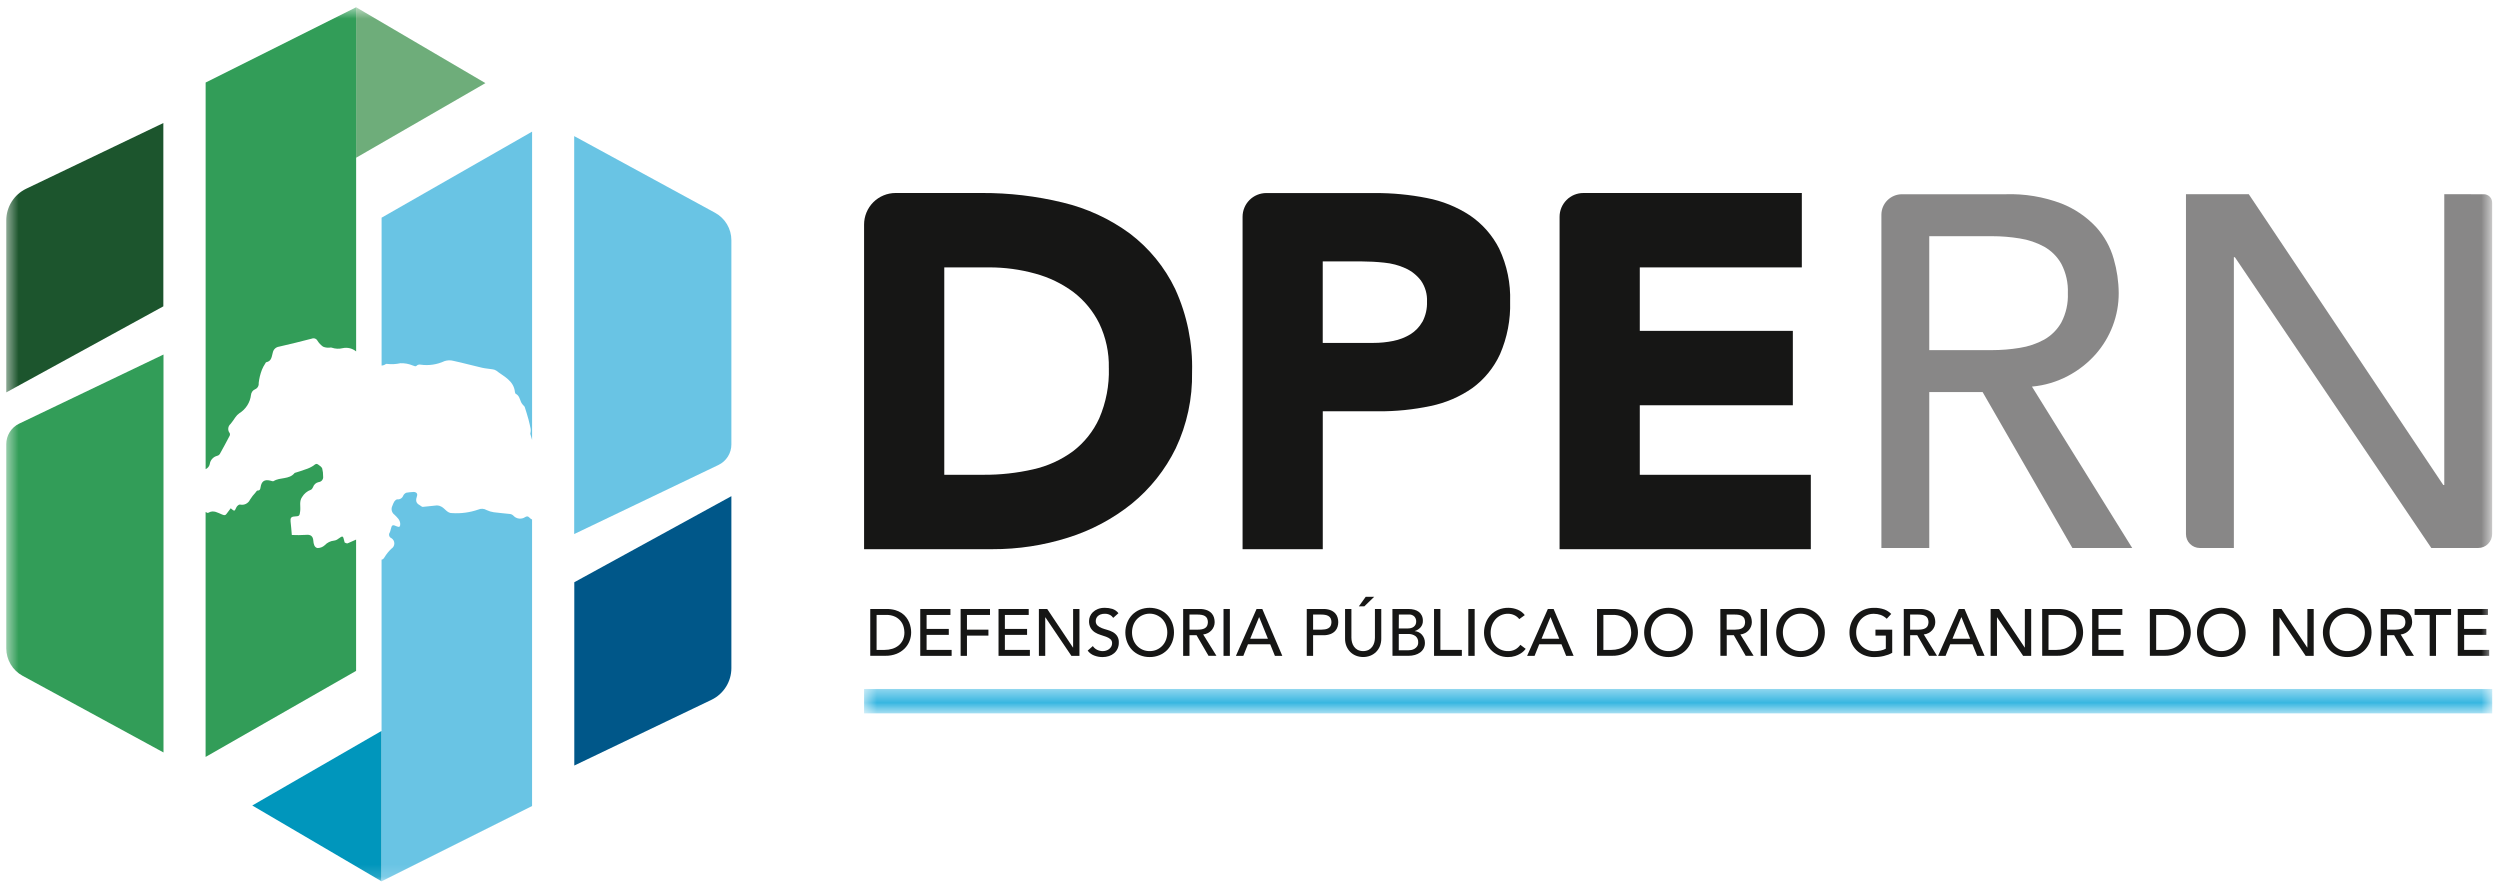 <svg width="201" height="71" viewBox="0 0 201 71" fill="none" xmlns="http://www.w3.org/2000/svg">
<g id="Vector Smart Object">
<g id="Grupo 242">
<g id="Clip path group">
<mask id="mask0_314_863" style="mask-type:luminance" maskUnits="userSpaceOnUse" x="0" y="0" width="201" height="71">
<g id="clip-path-54">
<path id="Ret&#195;&#162;ngulo 303" d="M200.374 0.583H0.503V70.857H200.374V0.583Z" fill="white"/>
</g>
</mask>
<g mask="url(#mask0_314_863)">
<g id="Grupo 241">
<path id="Caminho 211" d="M57.203 56.265L46.173 61.549V46.812L58.803 39.892V53.714C58.804 54.247 58.654 54.769 58.371 55.22C58.088 55.672 57.683 56.034 57.203 56.265Z" fill="#005789"/>
<path id="Caminho 212" d="M57.765 37.383L46.165 42.938V10.943L57.491 17.107C57.888 17.323 58.219 17.642 58.45 18.03C58.681 18.418 58.803 18.861 58.803 19.313V35.729C58.804 36.075 58.707 36.413 58.523 36.706C58.339 36.999 58.077 37.233 57.765 37.383Z" fill="#69C4E4"/>
<path id="Caminho 213" d="M20.282 64.762L30.682 70.862V58.762L20.282 64.762Z" fill="#0096BC"/>
<path id="Caminho 214" d="M42.553 41.604C42.441 41.49 42.362 41.504 42.238 41.565C42.092 41.669 41.912 41.715 41.733 41.694C41.555 41.674 41.39 41.588 41.271 41.454C41.198 41.382 41.102 41.336 41 41.324C40.568 41.271 40.132 41.246 39.7 41.185C39.499 41.156 39.303 41.096 39.12 41.008C39.02 40.948 38.907 40.913 38.791 40.907C38.674 40.9 38.558 40.922 38.452 40.97C37.782 41.203 37.071 41.3 36.363 41.254C35.958 41.275 35.784 40.882 35.475 40.729C35.37 40.669 35.252 40.637 35.131 40.635C34.751 40.663 34.372 40.726 33.992 40.753C33.913 40.758 33.829 40.659 33.744 40.615C33.408 40.44 33.419 40.198 33.529 39.87C33.604 39.647 33.408 39.52 33.167 39.559C32.999 39.567 32.832 39.586 32.667 39.615C32.559 39.66 32.471 39.743 32.42 39.848C32.385 39.945 32.319 40.027 32.231 40.082C32.144 40.136 32.04 40.16 31.938 40.148C31.862 40.148 31.758 40.241 31.705 40.318C31.64 40.431 31.586 40.55 31.544 40.674C31.483 40.795 31.468 40.934 31.501 41.065C31.534 41.196 31.613 41.312 31.723 41.39C31.918 41.59 32.171 41.79 32.179 42.124C32.187 42.202 32.167 42.28 32.123 42.344C32.092 42.377 31.981 42.355 31.923 42.328C31.547 42.161 31.507 42.179 31.407 42.595C31.392 42.668 31.37 42.739 31.34 42.808C31.312 42.845 31.293 42.888 31.285 42.933C31.276 42.978 31.278 43.025 31.291 43.069C31.303 43.114 31.325 43.154 31.356 43.189C31.387 43.223 31.425 43.25 31.468 43.267C31.54 43.312 31.6 43.374 31.642 43.449C31.683 43.523 31.705 43.607 31.705 43.692C31.705 43.777 31.683 43.861 31.642 43.935C31.6 44.01 31.54 44.072 31.468 44.117C31.255 44.317 31.071 44.545 30.92 44.795C30.846 44.912 30.786 44.987 30.678 44.995V70.857L42.778 64.805V41.771C42.692 41.731 42.616 41.675 42.553 41.604Z" fill="#69C4E4"/>
<path id="Caminho 215" d="M31.016 29.27C31.05 29.254 31.088 29.25 31.124 29.258C31.48 29.3 31.84 29.282 32.19 29.203C32.533 29.192 32.874 29.254 33.19 29.386C33.316 29.42 33.403 29.512 33.531 29.374C33.572 29.345 33.619 29.326 33.668 29.316C33.717 29.306 33.768 29.307 33.817 29.318C34.474 29.412 35.144 29.312 35.745 29.031C35.974 28.958 36.219 28.951 36.452 29.012C37.225 29.179 37.989 29.39 38.759 29.567C39.039 29.632 39.33 29.646 39.614 29.695C39.717 29.707 39.815 29.743 39.901 29.8C40.509 30.276 41.301 30.595 41.401 31.517C41.406 31.569 41.43 31.644 41.468 31.663C41.744 31.802 41.787 32.082 41.892 32.328C41.934 32.41 41.986 32.487 42.047 32.556C42.091 32.615 42.167 32.656 42.188 32.724C42.298 33.058 42.401 33.396 42.494 33.735C42.561 33.981 42.614 34.235 42.665 34.483C42.675 34.556 42.675 34.631 42.665 34.704C42.665 34.769 42.625 34.839 42.641 34.897C42.685 35.056 42.733 35.214 42.78 35.371V10.583L30.68 17.502V29.392C30.802 29.385 30.92 29.343 31.018 29.27" fill="#69C4E4"/>
<path id="Caminho 216" d="M2.103 15.175L13.133 9.891V24.629L0.503 31.548V17.726C0.502 17.193 0.652 16.671 0.935 16.22C1.218 15.769 1.623 15.406 2.103 15.175Z" fill="#1C552D"/>
<path id="Caminho 217" d="M1.545 34.059L13.145 28.504V60.498L1.814 54.333C1.417 54.117 1.086 53.798 0.856 53.41C0.625 53.022 0.503 52.578 0.503 52.127V35.711C0.503 35.366 0.6 35.027 0.784 34.735C0.968 34.443 1.231 34.208 1.542 34.059" fill="#329D58"/>
<path id="Caminho 218" d="M39.027 6.683L28.631 0.583V12.683L39.027 6.683Z" fill="#6EAD7A"/>
<path id="Caminho 219" d="M16.865 37.311C16.886 37.153 16.955 37.005 17.062 36.887C17.169 36.768 17.31 36.685 17.465 36.648C17.546 36.63 17.617 36.583 17.665 36.515C17.942 36.02 18.212 35.52 18.474 35.015C18.487 34.983 18.493 34.948 18.491 34.914C18.489 34.879 18.48 34.845 18.463 34.815C18.378 34.708 18.338 34.571 18.352 34.435C18.366 34.299 18.432 34.173 18.537 34.085C18.674 33.915 18.802 33.737 18.921 33.554C19.008 33.425 19.117 33.313 19.244 33.224C19.501 33.065 19.719 32.85 19.881 32.594C20.044 32.339 20.146 32.05 20.18 31.75C20.189 31.653 20.224 31.559 20.281 31.48C20.339 31.401 20.416 31.339 20.506 31.3C20.603 31.26 20.684 31.19 20.736 31.099C20.789 31.009 20.811 30.904 20.798 30.8C20.838 30.431 20.927 30.07 21.06 29.724C21.131 29.551 21.219 29.386 21.323 29.231C21.345 29.19 21.372 29.131 21.405 29.123C21.855 29.039 21.843 28.634 21.939 28.323C21.965 28.207 22.027 28.101 22.115 28.02C22.203 27.94 22.314 27.888 22.432 27.872C23.315 27.672 24.194 27.454 25.07 27.226C25.156 27.192 25.251 27.191 25.337 27.225C25.423 27.259 25.492 27.324 25.532 27.407C25.647 27.587 25.795 27.743 25.968 27.868C26.105 27.929 26.254 27.958 26.404 27.953C26.494 27.964 26.604 27.918 26.675 27.953C26.96 28.052 27.268 28.065 27.56 27.991C27.747 27.952 27.941 27.955 28.126 28C28.312 28.046 28.485 28.133 28.633 28.254V0.583L16.533 6.636V37.721C16.616 37.683 16.69 37.626 16.748 37.554C16.806 37.483 16.846 37.4 16.867 37.31" fill="#329D58"/>
<path id="Caminho 220" d="M27.953 43.683C27.891 43.707 27.795 43.656 27.72 43.625C27.698 43.616 27.696 43.558 27.687 43.525C27.571 43.049 27.574 43.053 27.187 43.325C27.093 43.402 26.979 43.45 26.858 43.465C26.571 43.494 26.305 43.626 26.108 43.837C25.949 43.984 25.74 44.065 25.523 44.063C25.27 44.013 25.209 43.724 25.191 43.472C25.165 43.094 24.957 42.963 24.6 43.003C24.221 43.027 23.841 43.031 23.462 43.013C23.43 42.641 23.404 42.282 23.362 41.925C23.331 41.647 23.41 41.539 23.685 41.525C24.085 41.504 24.085 41.475 24.135 41.09C24.185 40.705 24.035 40.31 24.294 39.952C24.453 39.688 24.697 39.487 24.986 39.381C25.062 39.359 25.129 39.252 25.167 39.169C25.199 39.067 25.258 38.975 25.338 38.903C25.418 38.831 25.515 38.782 25.62 38.761C25.674 38.756 25.727 38.74 25.775 38.714C25.823 38.688 25.865 38.652 25.899 38.609C25.932 38.566 25.957 38.517 25.971 38.464C25.984 38.411 25.987 38.356 25.979 38.302C25.983 38.088 25.959 37.875 25.906 37.668C25.861 37.54 25.706 37.441 25.581 37.351C25.414 37.23 25.318 37.351 25.181 37.451C24.981 37.578 24.764 37.677 24.537 37.745C24.282 37.845 24.02 37.917 23.761 38.002C23.734 38.01 23.698 38.012 23.684 38.03C23.251 38.573 22.521 38.349 22.004 38.679C21.945 38.717 21.825 38.665 21.735 38.643C21.267 38.528 21.026 38.688 20.95 39.172C20.927 39.318 20.905 39.447 20.701 39.439C20.652 39.439 20.594 39.539 20.546 39.597C20.379 39.774 20.23 39.968 20.101 40.174C20.031 40.323 19.912 40.444 19.764 40.515C19.615 40.587 19.446 40.604 19.286 40.565C19.198 40.556 19.05 40.69 19.003 40.793C18.852 41.122 18.865 41.129 18.549 40.866C18.441 41.011 18.327 41.15 18.225 41.299C18.123 41.448 18.045 41.443 17.851 41.365C17.526 41.235 17.178 40.993 16.787 41.207C16.755 41.224 16.707 41.25 16.687 41.239C16.636 41.214 16.587 41.19 16.53 41.166V60.857L28.63 53.938V43.383C28.401 43.474 28.182 43.593 27.952 43.683" fill="#329D58"/>
<path id="Caminho 221" d="M94.489 23.245C93.645 21.483 92.391 19.95 90.833 18.771C89.222 17.591 87.39 16.745 85.447 16.283C83.32 15.765 81.137 15.508 78.947 15.517H72.003C71.67 15.518 71.341 15.583 71.034 15.711C70.726 15.839 70.447 16.026 70.212 16.261C69.977 16.497 69.791 16.777 69.664 17.084C69.537 17.392 69.472 17.721 69.472 18.054V44.154H79.79C81.853 44.161 83.906 43.848 85.873 43.225C87.736 42.643 89.473 41.718 90.995 40.497C92.481 39.287 93.687 37.768 94.529 36.046C95.434 34.131 95.883 32.033 95.842 29.916C95.905 27.618 95.442 25.336 94.488 23.244M89.152 29.594C89.192 30.98 88.928 32.358 88.38 33.631C87.904 34.676 87.178 35.587 86.266 36.283C85.314 36.981 84.228 37.475 83.076 37.733C81.762 38.034 80.418 38.181 79.07 38.172H75.92V21.498H79.51C80.768 21.494 82.02 21.662 83.232 21.998C84.34 22.297 85.381 22.8 86.303 23.483C87.178 24.153 87.888 25.014 88.379 26.001C88.914 27.121 89.178 28.351 89.15 29.592" fill="#161615"/>
<path id="Caminho 222" d="M120.544 20.01C120 18.928 119.188 18.003 118.187 17.322C117.136 16.633 115.96 16.158 114.725 15.922C113.346 15.649 111.942 15.514 110.536 15.522H101.803C101.298 15.524 100.815 15.725 100.458 16.083C100.102 16.441 99.903 16.925 99.903 17.43V44.156H106.351V33.068H110.823C112.231 33.078 113.636 32.935 115.013 32.644C116.22 32.397 117.365 31.906 118.376 31.202C119.34 30.498 120.107 29.558 120.603 28.473C121.18 27.143 121.457 25.701 121.414 24.252C121.464 22.789 121.165 21.335 120.542 20.01M114.359 25.871C114.127 26.284 113.793 26.632 113.39 26.881C112.967 27.136 112.503 27.316 112.019 27.411C111.492 27.518 110.956 27.571 110.419 27.57H106.348V21.017H109.458C110.07 21.019 110.682 21.052 111.291 21.117C111.883 21.172 112.462 21.325 113.004 21.57C113.495 21.793 113.923 22.135 114.249 22.565C114.59 23.06 114.76 23.653 114.731 24.253C114.752 24.815 114.625 25.373 114.364 25.872" fill="#161615"/>
<path id="Caminho 223" d="M131.839 38.175V32.583H144.145V26.603H131.839V21.498H144.867V15.518H127.296C127.045 15.518 126.797 15.568 126.566 15.664C126.334 15.76 126.124 15.901 125.947 16.079C125.77 16.256 125.63 16.467 125.534 16.698C125.439 16.93 125.39 17.178 125.39 17.429V44.156H145.59V38.175H131.839Z" fill="#161615"/>
<path id="Caminho 224" d="M163.369 31.083C164.386 30.992 165.375 30.698 166.276 30.219C167.108 29.779 167.855 29.194 168.481 28.492C169.076 27.819 169.545 27.043 169.864 26.203C170.184 25.362 170.347 24.47 170.345 23.571C170.338 22.64 170.203 21.714 169.945 20.819C169.675 19.864 169.188 18.984 168.521 18.249C167.744 17.421 166.793 16.776 165.736 16.361C164.302 15.82 162.776 15.567 161.245 15.617H152.918C152.701 15.617 152.485 15.66 152.284 15.744C152.084 15.827 151.901 15.949 151.748 16.103C151.594 16.257 151.472 16.44 151.389 16.641C151.306 16.842 151.264 17.058 151.264 17.275V44.058H155.113V31.524H159.403L166.619 44.058H171.429L163.369 31.083ZM160.163 28.15H155.112V18.99H160.163C160.908 18.99 161.652 19.05 162.388 19.171C163.076 19.276 163.741 19.501 164.352 19.834C164.931 20.161 165.41 20.64 165.735 21.22C166.11 21.945 166.29 22.755 166.256 23.57C166.29 24.385 166.111 25.195 165.735 25.92C165.409 26.5 164.931 26.979 164.352 27.306C163.741 27.639 163.076 27.863 162.388 27.968C161.652 28.089 160.908 28.15 160.163 28.15Z" fill="#888787"/>
<path id="Caminho 225" d="M196.52 15.615V38.996H196.44L180.803 15.615H175.752V42.945C175.752 43.24 175.868 43.523 176.077 43.731C176.285 43.94 176.567 44.057 176.862 44.058H179.603V20.677H179.683L195.477 44.058H199.246C199.393 44.058 199.539 44.029 199.676 43.972C199.812 43.916 199.936 43.833 200.04 43.728C200.144 43.624 200.227 43.5 200.283 43.364C200.339 43.227 200.368 43.081 200.368 42.934V16.283C200.368 16.196 200.351 16.109 200.318 16.028C200.284 15.948 200.236 15.874 200.174 15.812C200.112 15.751 200.039 15.701 199.958 15.668C199.878 15.634 199.791 15.617 199.704 15.617L196.52 15.615Z" fill="#888787"/>
<path id="Caminho 226" d="M69.968 48.963H71.28C71.516 48.959 71.752 48.989 71.98 49.053C72.165 49.106 72.34 49.188 72.5 49.295C72.641 49.39 72.765 49.508 72.867 49.643C72.96 49.767 73.037 49.901 73.098 50.043C73.153 50.177 73.194 50.316 73.22 50.459C73.244 50.585 73.256 50.714 73.257 50.842C73.257 51.082 73.212 51.319 73.124 51.542C73.035 51.767 72.901 51.971 72.731 52.142C72.546 52.325 72.327 52.469 72.086 52.565C71.803 52.676 71.5 52.731 71.196 52.725H69.968V48.963ZM70.478 52.252H71.121C71.329 52.253 71.535 52.224 71.734 52.164C71.919 52.11 72.091 52.02 72.242 51.9C72.388 51.781 72.506 51.631 72.587 51.461C72.676 51.268 72.719 51.058 72.715 50.846C72.712 50.703 72.692 50.561 72.656 50.423C72.615 50.256 72.54 50.099 72.435 49.962C72.315 49.806 72.162 49.68 71.986 49.592C71.754 49.482 71.499 49.43 71.243 49.44H70.478V52.252Z" fill="#161615"/>
<path id="Caminho 227" d="M73.988 48.963H76.415V49.442H74.498V50.565H76.283V51.044H74.498V52.252H76.511V52.731H73.988V48.963Z" fill="#161615"/>
<path id="Caminho 228" d="M77.233 48.963H79.596V49.442H77.743V50.624H79.469V51.103H77.743V52.731H77.233V48.963Z" fill="#161615"/>
<path id="Caminho 229" d="M80.282 48.963H82.709V49.442H80.792V50.565H82.577V51.044H80.792V52.252H82.803V52.731H80.282V48.963Z" fill="#161615"/>
<path id="Caminho 230" d="M83.526 48.963H84.196L86.267 52.063H86.278V48.963H86.788V52.731H86.14L84.048 49.631H84.037V52.731H83.527L83.526 48.963Z" fill="#161615"/>
<path id="Caminho 231" d="M87.865 51.944C87.952 52.077 88.075 52.183 88.219 52.25C88.358 52.315 88.51 52.349 88.663 52.35C88.751 52.35 88.839 52.336 88.923 52.31C89.01 52.284 89.092 52.244 89.165 52.191C89.237 52.137 89.298 52.069 89.343 51.991C89.39 51.908 89.414 51.815 89.412 51.72C89.416 51.657 89.406 51.595 89.382 51.537C89.358 51.48 89.321 51.428 89.274 51.387C89.171 51.304 89.056 51.239 88.932 51.195C88.795 51.144 88.647 51.095 88.486 51.046C88.329 50.999 88.179 50.932 88.04 50.846C87.901 50.758 87.784 50.641 87.697 50.502C87.597 50.325 87.549 50.122 87.559 49.919C87.561 49.798 87.586 49.679 87.631 49.568C87.681 49.44 87.758 49.324 87.857 49.228C87.972 49.116 88.108 49.028 88.257 48.969C88.442 48.897 88.64 48.862 88.839 48.869C89.039 48.868 89.238 48.897 89.429 48.955C89.625 49.017 89.797 49.138 89.923 49.301L89.503 49.676C89.435 49.574 89.342 49.491 89.232 49.437C89.108 49.375 88.971 49.344 88.832 49.347C88.712 49.343 88.592 49.362 88.479 49.403C88.394 49.435 88.317 49.484 88.253 49.547C88.2 49.6 88.159 49.665 88.133 49.736C88.112 49.796 88.1 49.859 88.099 49.923C88.094 49.99 88.105 50.058 88.128 50.121C88.152 50.185 88.189 50.242 88.237 50.29C88.337 50.38 88.454 50.451 88.58 50.498C88.726 50.554 88.875 50.602 89.026 50.642C89.181 50.682 89.331 50.742 89.472 50.82C89.608 50.896 89.725 51.002 89.814 51.129C89.915 51.288 89.963 51.475 89.952 51.663C89.956 51.832 89.922 51.999 89.852 52.153C89.787 52.294 89.692 52.419 89.573 52.52C89.451 52.623 89.311 52.7 89.159 52.749C88.995 52.803 88.822 52.83 88.649 52.829C88.415 52.831 88.182 52.787 87.964 52.701C87.757 52.623 87.578 52.487 87.449 52.308L87.865 51.944Z" fill="#161615"/>
<path id="Caminho 232" d="M92.433 52.827C92.162 52.83 91.893 52.779 91.642 52.675C91.409 52.58 91.199 52.438 91.023 52.258C90.85 52.077 90.715 51.863 90.623 51.63C90.429 51.127 90.429 50.569 90.623 50.065C90.715 49.832 90.85 49.619 91.023 49.437C91.199 49.257 91.409 49.115 91.642 49.019C92.15 48.817 92.716 48.817 93.224 49.019C93.457 49.115 93.667 49.257 93.843 49.437C94.016 49.618 94.152 49.832 94.243 50.065C94.438 50.569 94.438 51.127 94.243 51.63C94.152 51.863 94.016 52.077 93.843 52.258C93.667 52.438 93.457 52.58 93.224 52.675C92.973 52.779 92.704 52.83 92.433 52.827ZM92.433 52.348C92.626 52.351 92.818 52.314 92.995 52.238C93.173 52.161 93.332 52.048 93.463 51.906C93.589 51.768 93.687 51.606 93.75 51.43C93.884 51.053 93.884 50.641 93.75 50.264C93.687 50.088 93.589 49.925 93.463 49.787C93.331 49.645 93.172 49.532 92.995 49.455C92.817 49.378 92.626 49.338 92.433 49.338C92.239 49.338 92.048 49.378 91.871 49.455C91.693 49.532 91.534 49.645 91.402 49.787C91.276 49.925 91.178 50.088 91.115 50.264C90.981 50.641 90.981 51.053 91.115 51.43C91.178 51.606 91.276 51.768 91.402 51.906C91.533 52.048 91.692 52.161 91.87 52.238C92.047 52.314 92.24 52.351 92.433 52.348Z" fill="#161615"/>
<path id="Caminho 233" d="M95.126 48.963H96.448C96.653 48.956 96.857 48.99 97.048 49.063C97.188 49.118 97.314 49.203 97.417 49.313C97.505 49.41 97.57 49.527 97.606 49.653C97.64 49.772 97.658 49.895 97.659 50.018C97.66 50.137 97.638 50.256 97.595 50.367C97.553 50.477 97.491 50.579 97.412 50.667C97.329 50.76 97.23 50.837 97.12 50.896C97.001 50.959 96.87 50.998 96.736 51.01L97.803 52.729H97.165L96.203 51.071H95.635V52.732H95.125L95.126 48.963ZM95.636 50.624H96.303C96.403 50.624 96.504 50.616 96.603 50.6C96.694 50.586 96.782 50.556 96.863 50.512C96.94 50.469 97.003 50.406 97.046 50.329C97.091 50.232 97.115 50.126 97.115 50.018C97.115 49.91 97.091 49.804 97.046 49.707C97.003 49.63 96.94 49.566 96.863 49.523C96.782 49.478 96.694 49.449 96.603 49.435C96.504 49.419 96.403 49.411 96.303 49.411H95.634L95.636 50.624Z" fill="#161615"/>
<path id="Ret&#195;&#162;ngulo 300" d="M98.881 48.963H98.371V52.731H98.881V48.963Z" fill="#161615"/>
<path id="Caminho 234" d="M101.027 48.963H101.489L103.098 52.731H102.503L102.125 51.8H100.335L99.963 52.731H99.368L101.027 48.963ZM101.94 51.352L101.24 49.622H101.229L100.518 51.352H101.94Z" fill="#161615"/>
<path id="Caminho 235" d="M105.063 48.963H106.385C106.59 48.956 106.794 48.99 106.985 49.063C107.125 49.118 107.251 49.203 107.354 49.313C107.442 49.41 107.507 49.527 107.543 49.653C107.614 49.891 107.614 50.144 107.543 50.382C107.507 50.508 107.442 50.625 107.354 50.722C107.251 50.832 107.125 50.917 106.985 50.972C106.794 51.045 106.59 51.079 106.385 51.072H105.573V52.733H105.063V48.963ZM105.573 50.624H106.242C106.34 50.624 106.439 50.616 106.536 50.6C106.627 50.586 106.715 50.556 106.796 50.512C106.873 50.469 106.937 50.406 106.98 50.329C107.026 50.232 107.049 50.126 107.049 50.018C107.049 49.91 107.026 49.804 106.98 49.707C106.937 49.63 106.873 49.566 106.796 49.523C106.715 49.478 106.627 49.449 106.536 49.435C106.439 49.419 106.34 49.411 106.242 49.411H105.573V50.624Z" fill="#161615"/>
<path id="Caminho 236" d="M108.653 48.963V51.273C108.654 51.396 108.67 51.519 108.701 51.638C108.732 51.763 108.786 51.881 108.86 51.987C108.936 52.095 109.036 52.184 109.152 52.248C109.291 52.314 109.444 52.349 109.598 52.349C109.753 52.349 109.906 52.314 110.045 52.248C110.161 52.184 110.261 52.095 110.337 51.987C110.411 51.881 110.465 51.763 110.497 51.638C110.528 51.519 110.543 51.396 110.544 51.273V48.963H111.054V51.353C111.057 51.558 111.019 51.762 110.943 51.953C110.872 52.127 110.767 52.285 110.634 52.419C110.502 52.549 110.345 52.651 110.173 52.719C109.803 52.861 109.394 52.861 109.025 52.719C108.852 52.651 108.695 52.549 108.563 52.419C108.431 52.285 108.326 52.127 108.255 51.953C108.178 51.762 108.14 51.558 108.143 51.353V48.963H108.653ZM109.803 47.983H110.483L109.692 48.75H109.251L109.803 47.983Z" fill="#161615"/>
<path id="Caminho 237" d="M111.951 48.963H113.257C113.41 48.962 113.563 48.981 113.711 49.021C113.841 49.056 113.964 49.114 114.072 49.194C114.174 49.271 114.256 49.372 114.311 49.487C114.372 49.618 114.402 49.761 114.398 49.905C114.406 50.098 114.342 50.287 114.217 50.435C114.091 50.575 113.93 50.679 113.75 50.735V50.745C113.861 50.752 113.97 50.782 114.069 50.833C114.166 50.883 114.254 50.951 114.326 51.033C114.481 51.213 114.565 51.443 114.563 51.68C114.567 51.836 114.533 51.99 114.463 52.13C114.394 52.259 114.297 52.372 114.179 52.458C114.052 52.549 113.91 52.617 113.76 52.658C113.592 52.705 113.419 52.728 113.245 52.727H111.955L111.951 48.963ZM112.461 50.528H113.161C113.252 50.528 113.343 50.519 113.432 50.499C113.512 50.481 113.588 50.447 113.655 50.399C113.719 50.353 113.771 50.293 113.807 50.223C113.846 50.142 113.865 50.052 113.862 49.962C113.864 49.819 113.813 49.68 113.719 49.573C113.66 49.514 113.59 49.469 113.512 49.44C113.434 49.412 113.351 49.401 113.268 49.408H112.468L112.461 50.528ZM112.461 52.284H113.21C113.296 52.283 113.382 52.275 113.467 52.26C113.56 52.243 113.649 52.209 113.73 52.16C113.813 52.111 113.884 52.045 113.938 51.966C113.999 51.869 114.029 51.755 114.023 51.641C114.029 51.546 114.012 51.452 113.975 51.365C113.937 51.278 113.879 51.201 113.806 51.141C113.633 51.021 113.426 50.962 113.216 50.973H112.462L112.461 52.284Z" fill="#161615"/>
<path id="Caminho 238" d="M115.297 48.963H115.807V52.252H117.533V52.731H115.297V48.963Z" fill="#161615"/>
<path id="Ret&#195;&#162;ngulo 301" d="M118.563 48.963H118.053V52.731H118.563V48.963Z" fill="#161615"/>
<path id="Caminho 239" d="M122.149 49.777C122.044 49.64 121.906 49.53 121.749 49.458C121.592 49.385 121.422 49.347 121.249 49.346C121.051 49.343 120.854 49.384 120.673 49.466C120.505 49.543 120.355 49.655 120.233 49.794C120.108 49.937 120.011 50.102 119.949 50.281C119.88 50.474 119.847 50.677 119.849 50.881C119.849 51.074 119.883 51.264 119.949 51.445C120.01 51.617 120.103 51.776 120.225 51.913C120.347 52.05 120.497 52.158 120.665 52.232C120.851 52.313 121.052 52.353 121.255 52.349C121.453 52.353 121.648 52.308 121.823 52.216C121.988 52.126 122.13 51.998 122.237 51.844L122.667 52.168C122.621 52.227 122.572 52.283 122.519 52.336C122.434 52.419 122.339 52.493 122.237 52.554C122.104 52.634 121.963 52.698 121.815 52.745C121.63 52.803 121.438 52.831 121.244 52.828C120.968 52.832 120.695 52.774 120.444 52.658C120.213 52.551 120.005 52.399 119.833 52.211C119.502 51.846 119.318 51.372 119.315 50.88C119.312 50.605 119.361 50.331 119.458 50.074C119.547 49.837 119.683 49.619 119.858 49.435C120.033 49.254 120.243 49.112 120.476 49.017C120.73 48.915 121.002 48.864 121.276 48.868C121.526 48.869 121.774 48.917 122.006 49.012C122.238 49.103 122.442 49.256 122.593 49.454L122.149 49.777Z" fill="#161615"/>
<path id="Caminho 240" d="M124.448 48.963H124.91L126.519 52.731H125.919L125.542 51.8H123.752L123.38 52.731H122.78L124.448 48.963ZM125.362 51.352L124.662 49.622H124.652L123.941 51.352H125.362Z" fill="#161615"/>
<path id="Caminho 241" d="M128.403 48.963H129.715C129.951 48.959 130.187 48.989 130.415 49.053C130.6 49.106 130.775 49.188 130.935 49.295C131.076 49.39 131.2 49.508 131.302 49.643C131.395 49.767 131.473 49.901 131.533 50.043C131.589 50.177 131.629 50.316 131.655 50.459C131.679 50.585 131.692 50.714 131.693 50.842C131.693 51.082 131.648 51.319 131.559 51.542C131.471 51.767 131.337 51.971 131.167 52.142C130.983 52.325 130.763 52.469 130.522 52.565C130.239 52.677 129.936 52.731 129.632 52.725H128.403V48.963ZM128.912 52.252H129.555C129.763 52.253 129.969 52.224 130.168 52.164C130.353 52.11 130.526 52.02 130.676 51.9C130.822 51.782 130.94 51.632 131.02 51.461C131.109 51.269 131.153 51.058 131.148 50.846C131.145 50.703 131.126 50.561 131.09 50.423C131.049 50.256 130.974 50.099 130.87 49.962C130.75 49.807 130.597 49.68 130.421 49.592C130.189 49.482 129.934 49.43 129.677 49.44H128.912V52.252Z" fill="#161615"/>
<path id="Caminho 242" d="M134.146 52.827C133.875 52.83 133.606 52.778 133.355 52.675C133.122 52.58 132.912 52.438 132.736 52.258C132.563 52.077 132.427 51.863 132.336 51.63C132.141 51.127 132.141 50.569 132.336 50.065C132.427 49.832 132.563 49.618 132.736 49.437C132.912 49.257 133.122 49.115 133.355 49.019C133.863 48.817 134.43 48.817 134.938 49.019C135.17 49.115 135.381 49.257 135.556 49.437C135.729 49.618 135.865 49.832 135.956 50.065C136.151 50.568 136.151 51.127 135.956 51.63C135.865 51.863 135.729 52.077 135.556 52.258C135.381 52.438 135.17 52.58 134.938 52.675C134.687 52.778 134.418 52.83 134.146 52.827ZM134.146 52.348C134.339 52.351 134.531 52.314 134.708 52.238C134.886 52.161 135.045 52.048 135.176 51.906C135.302 51.768 135.4 51.606 135.463 51.43C135.598 51.053 135.598 50.641 135.463 50.264C135.4 50.088 135.302 49.925 135.176 49.787C135.044 49.645 134.885 49.532 134.708 49.455C134.53 49.378 134.339 49.338 134.145 49.338C133.952 49.338 133.761 49.378 133.583 49.455C133.406 49.532 133.247 49.645 133.115 49.787C132.989 49.926 132.891 50.088 132.828 50.264C132.694 50.641 132.694 51.053 132.828 51.43C132.892 51.606 132.989 51.768 133.115 51.906C133.246 52.048 133.405 52.161 133.583 52.238C133.76 52.314 133.952 52.351 134.145 52.348" fill="#161615"/>
<path id="Caminho 243" d="M138.315 48.963H139.637C139.842 48.956 140.046 48.99 140.237 49.063C140.377 49.118 140.503 49.203 140.606 49.313C140.694 49.41 140.759 49.527 140.795 49.653C140.829 49.772 140.847 49.895 140.848 50.018C140.849 50.137 140.827 50.256 140.784 50.367C140.742 50.477 140.68 50.579 140.601 50.667C140.518 50.76 140.419 50.837 140.309 50.896C140.19 50.959 140.059 50.998 139.925 51.01L140.992 52.729H140.354L139.398 51.068H138.83V52.729H138.32L138.315 48.963ZM138.825 50.624H139.494C139.594 50.624 139.695 50.616 139.794 50.6C139.885 50.586 139.973 50.556 140.054 50.512C140.131 50.469 140.194 50.406 140.237 50.329C140.282 50.232 140.306 50.126 140.306 50.018C140.306 49.91 140.282 49.804 140.237 49.707C140.194 49.63 140.131 49.566 140.054 49.523C139.973 49.478 139.885 49.449 139.794 49.435C139.695 49.419 139.594 49.411 139.494 49.411H138.825V50.624Z" fill="#161615"/>
<path id="Ret&#195;&#162;ngulo 302" d="M142.07 48.963H141.56V52.731H142.07V48.963Z" fill="#161615"/>
<path id="Caminho 244" d="M144.762 52.827C144.491 52.83 144.222 52.778 143.971 52.675C143.738 52.58 143.528 52.438 143.352 52.258C143.179 52.077 143.043 51.863 142.952 51.63C142.757 51.127 142.757 50.569 142.952 50.065C143.043 49.832 143.179 49.618 143.352 49.437C143.528 49.257 143.738 49.115 143.971 49.019C144.479 48.817 145.046 48.817 145.554 49.019C145.786 49.115 145.997 49.257 146.172 49.437C146.345 49.618 146.481 49.832 146.572 50.065C146.767 50.568 146.767 51.127 146.572 51.63C146.481 51.863 146.345 52.077 146.172 52.258C145.997 52.438 145.786 52.58 145.554 52.675C145.303 52.778 145.034 52.83 144.762 52.827ZM144.762 52.348C144.955 52.351 145.147 52.314 145.324 52.238C145.502 52.161 145.661 52.048 145.792 51.906C145.918 51.768 146.016 51.606 146.079 51.43C146.214 51.053 146.214 50.641 146.079 50.264C146.016 50.088 145.918 49.925 145.792 49.787C145.66 49.645 145.501 49.532 145.324 49.455C145.146 49.378 144.955 49.338 144.761 49.338C144.568 49.338 144.377 49.378 144.199 49.455C144.022 49.532 143.863 49.645 143.731 49.787C143.605 49.926 143.507 50.088 143.444 50.264C143.309 50.641 143.309 51.053 143.444 51.43C143.508 51.606 143.605 51.768 143.731 51.906C143.862 52.048 144.021 52.161 144.199 52.238C144.376 52.314 144.568 52.351 144.761 52.348" fill="#161615"/>
<path id="Caminho 245" d="M152.134 50.624V52.483C152.035 52.543 151.929 52.593 151.82 52.633C151.701 52.676 151.579 52.712 151.456 52.742C151.33 52.772 151.203 52.795 151.074 52.809C150.953 52.823 150.832 52.83 150.71 52.831C150.418 52.836 150.128 52.781 149.857 52.671C149.622 52.575 149.409 52.431 149.233 52.248C149.056 52.065 148.92 51.847 148.832 51.609C148.741 51.366 148.696 51.109 148.697 50.85C148.695 50.582 148.744 50.317 148.843 50.068C148.935 49.835 149.07 49.621 149.243 49.44C149.419 49.26 149.629 49.117 149.862 49.022C150.113 48.919 150.382 48.868 150.653 48.871C150.942 48.861 151.23 48.906 151.503 49.001C151.71 49.08 151.898 49.203 152.055 49.36L151.694 49.749C151.554 49.61 151.385 49.504 151.2 49.438C151.024 49.379 150.839 49.349 150.653 49.35C150.46 49.346 150.268 49.384 150.091 49.46C149.913 49.537 149.754 49.65 149.623 49.792C149.497 49.931 149.4 50.093 149.336 50.269C149.268 50.456 149.234 50.653 149.236 50.852C149.234 51.055 149.272 51.257 149.347 51.446C149.418 51.623 149.522 51.785 149.655 51.922C149.786 52.057 149.943 52.165 150.117 52.239C150.3 52.316 150.497 52.355 150.696 52.353C150.868 52.354 151.04 52.337 151.209 52.303C151.353 52.275 151.491 52.226 151.62 52.157V51.103H150.786V50.624H152.134Z" fill="#161615"/>
<path id="Caminho 246" d="M153.063 48.963H154.385C154.59 48.956 154.794 48.99 154.985 49.063C155.125 49.118 155.252 49.203 155.355 49.313C155.443 49.411 155.507 49.527 155.543 49.653C155.577 49.772 155.595 49.895 155.596 50.018C155.596 50.137 155.574 50.255 155.532 50.367C155.489 50.477 155.427 50.579 155.348 50.667C155.265 50.76 155.166 50.837 155.056 50.896C154.937 50.959 154.806 50.998 154.671 51.01L155.738 52.729H155.101L154.145 51.068H153.577V52.729H153.067L153.063 48.963ZM153.573 50.624H154.242C154.341 50.624 154.439 50.616 154.537 50.6C154.628 50.586 154.716 50.556 154.797 50.512C154.874 50.469 154.938 50.406 154.981 50.329C155.027 50.232 155.051 50.126 155.051 50.018C155.051 49.91 155.027 49.804 154.981 49.707C154.938 49.63 154.874 49.566 154.797 49.523C154.716 49.478 154.628 49.449 154.537 49.435C154.439 49.419 154.341 49.411 154.242 49.411H153.573V50.624Z" fill="#161615"/>
<path id="Caminho 247" d="M157.487 48.963H157.949L159.558 52.731H158.964L158.586 51.8H156.796L156.424 52.731H155.824L157.487 48.963ZM158.401 51.352L157.701 49.622H157.691L156.98 51.352H158.401Z" fill="#161615"/>
<path id="Caminho 248" d="M160.047 48.963H160.716L162.787 52.063H162.798V48.963H163.307V52.731H162.659L160.567 49.631H160.556V52.731H160.046L160.047 48.963Z" fill="#161615"/>
<path id="Caminho 249" d="M164.19 48.963H165.503C165.739 48.959 165.975 48.989 166.203 49.053C166.388 49.106 166.564 49.188 166.724 49.295C166.864 49.39 166.988 49.508 167.09 49.643C167.183 49.766 167.261 49.901 167.321 50.043C167.377 50.177 167.418 50.316 167.444 50.459C167.467 50.585 167.48 50.714 167.481 50.842C167.481 51.082 167.436 51.319 167.348 51.542C167.259 51.767 167.125 51.971 166.955 52.142C166.771 52.325 166.551 52.469 166.31 52.565C166.027 52.676 165.724 52.731 165.42 52.725H164.193L164.19 48.963ZM164.7 52.252H165.342C165.55 52.253 165.757 52.224 165.956 52.164C166.141 52.11 166.313 52.02 166.463 51.9C166.61 51.782 166.728 51.632 166.809 51.461C166.898 51.268 166.941 51.058 166.937 50.846C166.934 50.703 166.914 50.561 166.878 50.423C166.836 50.256 166.761 50.099 166.657 49.962C166.537 49.806 166.384 49.68 166.208 49.592C165.976 49.482 165.721 49.43 165.465 49.44H164.703L164.7 52.252Z" fill="#161615"/>
<path id="Caminho 250" d="M168.21 48.963H170.637V49.442H168.72V50.565H170.503V51.044H168.718V52.252H170.731V52.731H168.208L168.21 48.963Z" fill="#161615"/>
<path id="Caminho 251" d="M172.847 48.963H174.159C174.395 48.959 174.631 48.989 174.859 49.053C175.044 49.106 175.22 49.188 175.38 49.295C175.52 49.39 175.644 49.508 175.746 49.643C175.839 49.766 175.916 49.901 175.976 50.043C176.032 50.177 176.073 50.316 176.099 50.459C176.122 50.585 176.135 50.714 176.136 50.842C176.136 51.082 176.091 51.319 176.003 51.542C175.915 51.767 175.781 51.971 175.611 52.142C175.427 52.325 175.207 52.469 174.966 52.565C174.683 52.676 174.38 52.731 174.076 52.725H172.849L172.847 48.963ZM173.357 52.252H173.999C174.207 52.253 174.413 52.224 174.612 52.164C174.797 52.11 174.969 52.02 175.119 51.9C175.266 51.782 175.383 51.632 175.464 51.461C175.553 51.268 175.596 51.058 175.592 50.846C175.589 50.703 175.569 50.561 175.533 50.423C175.491 50.256 175.416 50.099 175.312 49.962C175.193 49.806 175.04 49.68 174.864 49.592C174.632 49.482 174.377 49.43 174.12 49.44H173.356L173.357 52.252Z" fill="#161615"/>
<path id="Caminho 252" d="M178.594 52.827C178.322 52.83 178.053 52.778 177.802 52.675C177.57 52.58 177.359 52.438 177.184 52.258C177.011 52.077 176.875 51.863 176.784 51.63C176.589 51.127 176.589 50.568 176.784 50.065C176.875 49.832 177.011 49.618 177.184 49.437C177.359 49.257 177.57 49.115 177.802 49.019C178.31 48.817 178.877 48.817 179.385 49.019C179.618 49.115 179.828 49.257 180.004 49.437C180.177 49.618 180.313 49.832 180.404 50.065C180.599 50.569 180.599 51.127 180.404 51.63C180.313 51.863 180.177 52.077 180.004 52.258C179.828 52.438 179.618 52.58 179.385 52.675C179.134 52.778 178.865 52.83 178.594 52.827ZM178.594 52.348C178.787 52.351 178.979 52.314 179.156 52.238C179.334 52.161 179.493 52.048 179.624 51.906C179.75 51.768 179.847 51.606 179.911 51.43C180.045 51.053 180.045 50.641 179.911 50.264C179.848 50.088 179.75 49.926 179.624 49.787C179.492 49.645 179.333 49.532 179.156 49.455C178.978 49.378 178.787 49.338 178.593 49.338C178.4 49.338 178.209 49.378 178.031 49.455C177.854 49.532 177.695 49.645 177.563 49.787C177.437 49.925 177.339 50.088 177.276 50.264C177.141 50.641 177.141 51.053 177.276 51.43C177.339 51.606 177.437 51.768 177.563 51.906C177.694 52.048 177.853 52.161 178.031 52.238C178.208 52.314 178.4 52.351 178.593 52.348" fill="#161615"/>
<path id="Caminho 253" d="M182.762 48.963H183.431L185.502 52.063H185.513V48.963H186.022V52.731H185.374L183.282 49.631H183.271V52.731H182.761L182.762 48.963Z" fill="#161615"/>
<path id="Caminho 254" d="M188.717 52.827C188.445 52.83 188.176 52.779 187.925 52.675C187.693 52.58 187.482 52.438 187.307 52.258C187.134 52.077 186.998 51.864 186.907 51.63C186.712 51.127 186.712 50.569 186.907 50.065C186.998 49.832 187.134 49.618 187.307 49.437C187.482 49.257 187.693 49.115 187.925 49.019C188.433 48.817 189 48.817 189.508 49.019C189.741 49.115 189.951 49.257 190.127 49.437C190.3 49.618 190.436 49.832 190.527 50.065C190.722 50.569 190.722 51.127 190.527 51.63C190.436 51.864 190.3 52.077 190.127 52.258C189.951 52.438 189.741 52.58 189.508 52.675C189.257 52.779 188.988 52.83 188.717 52.827ZM188.717 52.348C188.91 52.352 189.102 52.314 189.279 52.238C189.457 52.161 189.616 52.048 189.747 51.906C189.873 51.768 189.97 51.606 190.034 51.43C190.168 51.053 190.168 50.641 190.034 50.264C189.971 50.088 189.873 49.926 189.747 49.787C189.615 49.645 189.456 49.532 189.279 49.455C189.101 49.378 188.91 49.338 188.716 49.338C188.523 49.338 188.332 49.378 188.154 49.455C187.977 49.532 187.818 49.645 187.686 49.787C187.56 49.926 187.462 50.088 187.399 50.264C187.264 50.641 187.264 51.053 187.399 51.43C187.462 51.606 187.56 51.768 187.686 51.906C187.817 52.048 187.976 52.161 188.154 52.238C188.331 52.314 188.523 52.352 188.716 52.348" fill="#161615"/>
<path id="Caminho 255" d="M191.409 48.963H192.731C192.934 48.957 193.136 48.991 193.326 49.063C193.466 49.118 193.592 49.203 193.695 49.313C193.783 49.41 193.848 49.527 193.884 49.653C193.918 49.772 193.936 49.895 193.937 50.018C193.937 50.258 193.849 50.49 193.69 50.67C193.607 50.763 193.508 50.841 193.398 50.899C193.279 50.962 193.148 51.001 193.013 51.013L194.081 52.732H193.443L192.487 51.071H191.919V52.732H191.409V48.963ZM191.919 50.624H192.588C192.686 50.624 192.785 50.616 192.882 50.6C192.973 50.586 193.062 50.556 193.143 50.512C193.22 50.469 193.283 50.406 193.326 50.329C193.372 50.232 193.395 50.126 193.395 50.018C193.395 49.911 193.372 49.804 193.326 49.707C193.283 49.63 193.22 49.566 193.143 49.523C193.062 49.479 192.973 49.449 192.882 49.435C192.785 49.419 192.686 49.411 192.588 49.411H191.919V50.624Z" fill="#161615"/>
<path id="Caminho 256" d="M195.345 49.442H194.134V48.963H197.066V49.442H195.855V52.731H195.346L195.345 49.442Z" fill="#161615"/>
<path id="Caminho 257" d="M197.603 48.963H200.03V49.442H198.113V50.565H199.903V51.044H198.118V52.252H200.131V52.731H197.603V48.963Z" fill="#161615"/>
</g>
</g>
</g>
</g>
<g id="Grupo 244">
<g id="Clip path group_2">
<mask id="mask1_314_863" style="mask-type:luminance" maskUnits="userSpaceOnUse" x="69" y="55" width="132" height="3">
<g id="clip-path-55">
<path id="Ret&#195;&#162;ngulo 305" d="M200.374 55.394H69.471V57.355H200.374V55.394Z" fill="white"/>
</g>
</mask>
<g mask="url(#mask1_314_863)">
<g id="Grupo 243">
<path id="Ret&#195;&#162;ngulo 304" d="M200.374 55.394H69.471V57.355H200.374V55.394Z" fill="url(#paint0_linear_314_863)"/>
</g>
</g>
</g>
</g>
</g>
<defs>
<linearGradient id="paint0_linear_314_863" x1="0.485" y1="70.86" x2="1.009" y2="70.86" gradientUnits="userSpaceOnUse">
<stop stop-color="#329D59"/>
<stop offset="0.139" stop-color="#329E5E"/>
<stop offset="0.324" stop-color="#32A16F"/>
<stop offset="0.536" stop-color="#33A68B"/>
<stop offset="0.766" stop-color="#35ADB1"/>
<stop offset="1" stop-color="#37B6E1"/>
</linearGradient>
</defs>
</svg>
